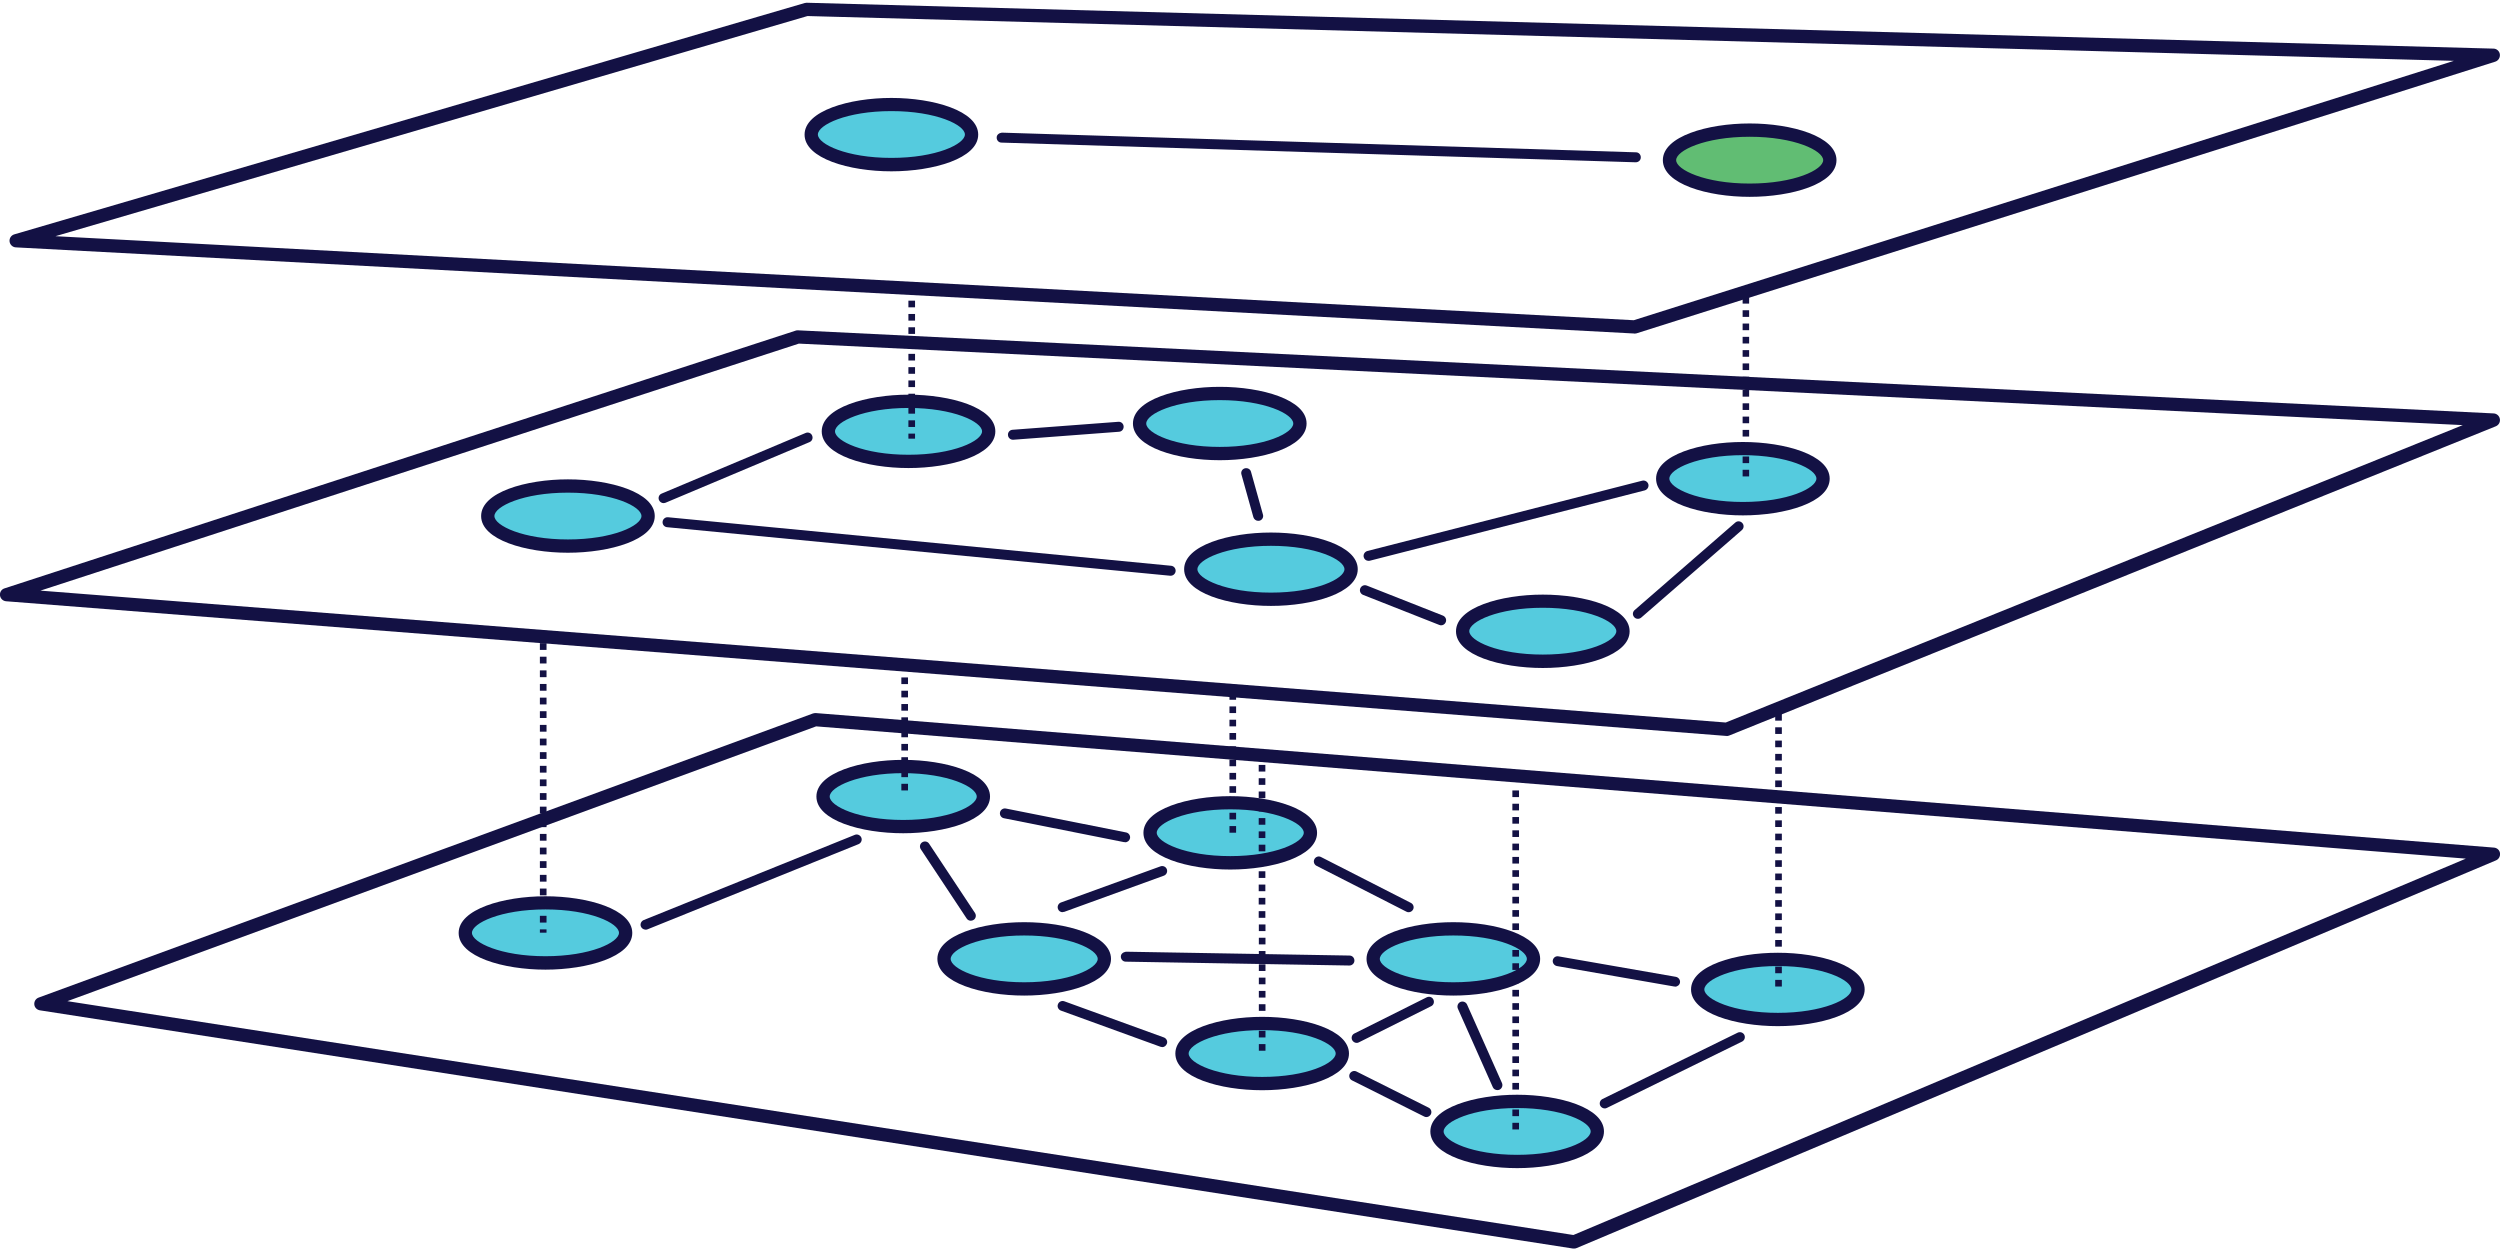 <svg width="213" height="107" viewBox="0 0 213 107" fill="none" xmlns="http://www.w3.org/2000/svg">
<g clip-path="url(#clip0_44_7523)">
<path d="M139.263 28.415C139.263 28.415 139.24 28.415 139.229 28.415L1.348 21.076C1.076 21.064 0.849 20.849 0.815 20.577C0.781 20.305 0.951 20.045 1.223 19.966L68.561 0.257C68.617 0.246 68.674 0.234 68.731 0.234L212.445 4.142C212.717 4.142 212.954 4.357 212.988 4.629C213.022 4.901 212.864 5.162 212.603 5.252L139.421 28.404C139.421 28.404 139.308 28.427 139.251 28.427L139.263 28.415ZM4.723 20.124L139.195 27.283L209.069 5.184L68.799 1.367L4.723 20.124Z" fill="#131144"/>
<path d="M147.124 62.702C147.124 62.702 147.09 62.702 147.078 62.702L0.521 51.228C0.249 51.205 0.034 51.001 0 50.729C-0.034 50.457 0.125 50.208 0.385 50.129L67.802 28.166C67.87 28.144 67.938 28.132 68.006 28.144L212.457 35.223C212.717 35.234 212.944 35.427 212.989 35.699C213.034 35.97 212.887 36.22 212.638 36.322L147.328 62.668C147.26 62.69 147.192 62.713 147.112 62.713L147.124 62.702ZM3.444 50.321L147.033 61.558L209.829 36.22L68.063 29.276L3.444 50.321Z" fill="#131144"/>
<path d="M134.12 106.378C134.12 106.378 134.064 106.378 134.03 106.378L3.398 86.08C3.137 86.035 2.945 85.831 2.922 85.582C2.9 85.321 3.047 85.083 3.296 84.993L69.263 60.787C69.342 60.765 69.422 60.753 69.501 60.753L212.49 72.216C212.751 72.239 212.966 72.431 213 72.692C213.034 72.952 212.898 73.201 212.66 73.303L134.335 106.332C134.267 106.366 134.188 106.378 134.12 106.378ZM5.743 85.299L134.052 105.222L210.089 73.156L69.535 61.886L5.743 85.299Z" fill="#131144"/>
<path d="M75.946 14.019C79.718 14.019 82.776 12.873 82.776 11.459C82.776 10.046 79.718 8.899 75.946 8.899C72.174 8.899 69.116 10.046 69.116 11.459C69.116 12.873 72.174 14.019 75.946 14.019Z" fill="#55CBDE"/>
<path d="M75.946 14.597C72.356 14.597 68.55 13.498 68.55 11.47C68.55 9.443 72.367 8.344 75.946 8.344C79.525 8.344 83.343 9.443 83.343 11.47C83.343 13.498 79.525 14.597 75.946 14.597ZM75.946 9.466C72.118 9.466 69.683 10.644 69.683 11.459C69.683 12.275 72.118 13.453 75.946 13.453C79.775 13.453 82.21 12.275 82.21 11.459C82.21 10.644 79.775 9.466 75.946 9.466Z" fill="#131144"/>
<path d="M48.388 46.527C52.16 46.527 55.218 45.381 55.218 43.967C55.218 42.553 52.16 41.407 48.388 41.407C44.616 41.407 41.558 42.553 41.558 43.967C41.558 45.381 44.616 46.527 48.388 46.527Z" fill="#55CBDE"/>
<path d="M48.388 47.093C44.797 47.093 40.992 45.995 40.992 43.967C40.992 41.94 44.809 40.841 48.388 40.841C51.967 40.841 55.785 41.94 55.785 43.967C55.785 45.995 51.967 47.093 48.388 47.093ZM48.388 41.974C44.56 41.974 42.124 43.151 42.124 43.967C42.124 44.782 44.56 45.961 48.388 45.961C52.217 45.961 54.652 44.782 54.652 43.967C54.652 43.151 52.217 41.974 48.388 41.974Z" fill="#131144"/>
<path d="M77.407 39.312C81.179 39.312 84.237 38.166 84.237 36.752C84.237 35.338 81.179 34.192 77.407 34.192C73.635 34.192 70.577 35.338 70.577 36.752C70.577 38.166 73.635 39.312 77.407 39.312Z" fill="#55CBDE"/>
<path d="M77.407 39.878C73.817 39.878 70.011 38.779 70.011 36.752C70.011 34.724 73.828 33.626 77.407 33.626C80.986 33.626 84.803 34.724 84.803 36.752C84.803 38.779 80.986 39.878 77.407 39.878ZM77.407 34.758C73.579 34.758 71.143 35.936 71.143 36.752C71.143 37.567 73.579 38.745 77.407 38.745C81.236 38.745 83.671 37.567 83.671 36.752C83.671 35.936 81.236 34.758 77.407 34.758Z" fill="#131144"/>
<path d="M103.923 38.644C107.695 38.644 110.753 37.498 110.753 36.084C110.753 34.67 107.695 33.524 103.923 33.524C100.151 33.524 97.093 34.67 97.093 36.084C97.093 37.498 100.151 38.644 103.923 38.644Z" fill="#55CBDE"/>
<path d="M103.923 39.21C100.333 39.21 96.527 38.111 96.527 36.084C96.527 34.056 100.344 32.958 103.923 32.958C107.502 32.958 111.32 34.056 111.32 36.084C111.32 38.111 107.502 39.21 103.923 39.21ZM103.923 34.09C100.095 34.09 97.659 35.268 97.659 36.084C97.659 36.899 100.095 38.077 103.923 38.077C107.752 38.077 110.187 36.899 110.187 36.084C110.187 35.268 107.74 34.09 103.923 34.09Z" fill="#131144"/>
<path d="M108.284 51.058C112.056 51.058 115.114 49.912 115.114 48.498C115.114 47.084 112.056 45.938 108.284 45.938C104.512 45.938 101.454 47.084 101.454 48.498C101.454 49.912 104.512 51.058 108.284 51.058Z" fill="#55CBDE"/>
<path d="M108.284 51.624C104.693 51.624 100.888 50.525 100.888 48.498C100.888 46.47 104.705 45.372 108.284 45.372C111.863 45.372 115.68 46.47 115.68 48.498C115.68 50.525 111.863 51.624 108.284 51.624ZM108.284 46.504C104.456 46.504 102.02 47.682 102.02 48.498C102.02 49.313 104.456 50.491 108.284 50.491C112.113 50.491 114.548 49.313 114.548 48.498C114.548 47.682 112.113 46.504 108.284 46.504Z" fill="#131144"/>
<path d="M148.494 43.344C152.266 43.344 155.324 42.198 155.324 40.785C155.324 39.371 152.266 38.225 148.494 38.225C144.722 38.225 141.664 39.371 141.664 40.785C141.664 42.198 144.722 43.344 148.494 43.344Z" fill="#55CBDE"/>
<path d="M148.494 43.911C144.903 43.911 141.098 42.812 141.098 40.784C141.098 38.757 144.915 37.658 148.494 37.658C152.073 37.658 155.89 38.757 155.89 40.784C155.89 42.812 152.073 43.911 148.494 43.911ZM148.494 38.78C144.666 38.78 142.23 39.958 142.23 40.773C142.23 41.589 144.666 42.767 148.494 42.767C152.322 42.767 154.758 41.589 154.758 40.773C154.758 39.958 152.322 38.78 148.494 38.78Z" fill="#131144"/>
<path d="M131.447 56.336C135.219 56.336 138.277 55.19 138.277 53.776C138.277 52.362 135.219 51.216 131.447 51.216C127.675 51.216 124.617 52.362 124.617 53.776C124.617 55.19 127.675 56.336 131.447 56.336Z" fill="#55CBDE"/>
<path d="M131.447 56.913C127.857 56.913 124.051 55.815 124.051 53.787C124.051 51.76 127.868 50.661 131.447 50.661C135.026 50.661 138.844 51.76 138.844 53.787C138.844 55.815 135.026 56.913 131.447 56.913ZM131.447 51.782C127.619 51.782 125.183 52.961 125.183 53.776C125.183 54.592 127.619 55.77 131.447 55.77C135.276 55.77 137.711 54.592 137.711 53.776C137.711 52.961 135.276 51.782 131.447 51.782Z" fill="#131144"/>
<path d="M46.474 82.036C50.246 82.036 53.304 80.89 53.304 79.476C53.304 78.063 50.246 76.916 46.474 76.916C42.702 76.916 39.644 78.063 39.644 79.476C39.644 80.89 42.702 82.036 46.474 82.036Z" fill="#55CBDE"/>
<path d="M46.474 82.614C42.883 82.614 39.077 81.516 39.077 79.488C39.077 77.46 42.894 76.362 46.474 76.362C50.053 76.362 53.87 77.46 53.87 79.488C53.87 81.516 50.053 82.614 46.474 82.614ZM46.474 77.483C42.645 77.483 40.21 78.661 40.21 79.477C40.21 80.292 42.645 81.47 46.474 81.47C50.302 81.47 52.737 80.292 52.737 79.477C52.737 78.661 50.302 77.483 46.474 77.483Z" fill="#131144"/>
<path d="M76.954 70.426C80.726 70.426 83.784 69.28 83.784 67.867C83.784 66.453 80.726 65.307 76.954 65.307C73.182 65.307 70.124 66.453 70.124 67.867C70.124 69.28 73.182 70.426 76.954 70.426Z" fill="#55CBDE"/>
<path d="M76.954 70.993C73.363 70.993 69.558 69.894 69.558 67.866C69.558 65.839 73.375 64.74 76.954 64.74C80.533 64.74 84.35 65.839 84.35 67.866C84.35 69.894 80.533 70.993 76.954 70.993ZM76.954 65.873C73.126 65.873 70.69 67.051 70.69 67.866C70.69 68.682 73.126 69.86 76.954 69.86C80.782 69.86 83.218 68.682 83.218 67.866C83.218 67.051 80.771 65.873 76.954 65.873Z" fill="#131144"/>
<path d="M104.818 73.507C108.59 73.507 111.648 72.361 111.648 70.948C111.648 69.534 108.59 68.388 104.818 68.388C101.046 68.388 97.988 69.534 97.988 70.948C97.988 72.361 101.046 73.507 104.818 73.507Z" fill="#55CBDE"/>
<path d="M104.818 74.085C101.227 74.085 97.421 72.986 97.421 70.959C97.421 68.931 101.239 67.832 104.818 67.832C108.397 67.832 112.214 68.931 112.214 70.959C112.214 72.986 108.397 74.085 104.818 74.085ZM104.818 68.954C100.989 68.954 98.554 70.132 98.554 70.947C98.554 71.763 100.989 72.941 104.818 72.941C108.646 72.941 111.081 71.763 111.081 70.947C111.081 70.132 108.646 68.954 104.818 68.954Z" fill="#131144"/>
<path d="M123.824 84.256C127.596 84.256 130.654 83.11 130.654 81.697C130.654 80.283 127.596 79.137 123.824 79.137C120.052 79.137 116.994 80.283 116.994 81.697C116.994 83.11 120.052 84.256 123.824 84.256Z" fill="#55CBDE"/>
<path d="M123.824 84.823C120.234 84.823 116.428 83.724 116.428 81.697C116.428 79.669 120.245 78.57 123.824 78.57C127.403 78.57 131.22 79.669 131.22 81.697C131.22 83.724 127.403 84.823 123.824 84.823ZM123.824 79.703C119.996 79.703 117.56 80.881 117.56 81.697C117.56 82.512 120.007 83.69 123.824 83.69C127.641 83.69 130.088 82.512 130.088 81.697C130.088 80.881 127.653 79.703 123.824 79.703Z" fill="#131144"/>
<path d="M151.473 86.861C155.245 86.861 158.303 85.715 158.303 84.302C158.303 82.888 155.245 81.742 151.473 81.742C147.701 81.742 144.643 82.888 144.643 84.302C144.643 85.715 147.701 86.861 151.473 86.861Z" fill="#55CBDE"/>
<path d="M151.473 87.428C147.882 87.428 144.077 86.329 144.077 84.302C144.077 82.274 147.894 81.175 151.473 81.175C155.052 81.175 158.869 82.274 158.869 84.302C158.869 86.329 155.052 87.428 151.473 87.428ZM151.473 82.308C147.645 82.308 145.209 83.486 145.209 84.302C145.209 85.117 147.656 86.295 151.473 86.295C155.29 86.295 157.737 85.117 157.737 84.302C157.737 83.486 155.301 82.308 151.473 82.308Z" fill="#131144"/>
<path d="M129.261 98.959C133.033 98.959 136.091 97.812 136.091 96.399C136.091 94.985 133.033 93.839 129.261 93.839C125.489 93.839 122.431 94.985 122.431 96.399C122.431 97.812 125.489 98.959 129.261 98.959Z" fill="#55CBDE"/>
<path d="M129.261 99.525C125.671 99.525 121.865 98.426 121.865 96.399C121.865 94.371 125.682 93.272 129.261 93.272C132.84 93.272 136.658 94.371 136.658 96.399C136.658 98.426 132.84 99.525 129.261 99.525ZM129.261 94.405C125.433 94.405 122.997 95.583 122.997 96.399C122.997 97.214 125.433 98.392 129.261 98.392C133.09 98.392 135.525 97.214 135.525 96.399C135.525 95.583 133.09 94.405 129.261 94.405Z" fill="#131144"/>
<path d="M107.537 92.321C111.309 92.321 114.367 91.175 114.367 89.761C114.367 88.347 111.309 87.201 107.537 87.201C103.764 87.201 100.707 88.347 100.707 89.761C100.707 91.175 103.764 92.321 107.537 92.321Z" fill="#55CBDE"/>
<path d="M107.537 92.887C103.946 92.887 100.14 91.788 100.14 89.761C100.14 87.734 103.957 86.635 107.537 86.635C111.116 86.635 114.933 87.734 114.933 89.761C114.933 91.788 111.116 92.887 107.537 92.887ZM107.537 87.767C103.708 87.767 101.273 88.945 101.273 89.761C101.273 90.576 103.719 91.754 107.537 91.754C111.354 91.754 113.8 90.576 113.8 89.761C113.8 88.945 111.365 87.767 107.537 87.767Z" fill="#131144"/>
<path d="M87.262 84.256C91.034 84.256 94.092 83.11 94.092 81.697C94.092 80.283 91.034 79.137 87.262 79.137C83.49 79.137 80.432 80.283 80.432 81.697C80.432 83.11 83.49 84.256 87.262 84.256Z" fill="#55CBDE"/>
<path d="M87.262 84.823C83.671 84.823 79.865 83.724 79.865 81.697C79.865 79.669 83.682 78.57 87.262 78.57C90.841 78.57 94.658 79.669 94.658 81.697C94.658 83.724 90.841 84.823 87.262 84.823ZM87.262 79.703C83.433 79.703 80.998 80.881 80.998 81.697C80.998 82.512 83.433 83.69 87.262 83.69C91.09 83.69 93.525 82.512 93.525 81.697C93.525 80.881 91.079 79.703 87.262 79.703Z" fill="#131144"/>
<path d="M149.072 16.205C152.844 16.205 155.902 15.059 155.902 13.645C155.902 12.232 152.844 11.085 149.072 11.085C145.3 11.085 142.242 12.232 142.242 13.645C142.242 15.059 145.3 16.205 149.072 16.205Z" fill="#61BD73"/>
<path d="M149.072 16.771C145.481 16.771 141.675 15.673 141.675 13.645C141.675 11.618 145.492 10.519 149.072 10.519C152.651 10.519 156.468 11.618 156.468 13.645C156.468 15.673 152.651 16.771 149.072 16.771ZM149.072 11.652C145.243 11.652 142.808 12.83 142.808 13.645C142.808 14.461 145.243 15.639 149.072 15.639C152.9 15.639 155.335 14.461 155.335 13.645C155.335 12.83 152.889 11.652 149.072 11.652Z" fill="#131144"/>
<path d="M139.365 13.827H139.353L85.325 12.15C85.087 12.15 84.906 11.946 84.917 11.709C84.917 11.471 85.144 11.323 85.359 11.301L139.387 12.977C139.625 12.977 139.807 13.181 139.795 13.419C139.795 13.645 139.603 13.827 139.365 13.827Z" fill="#131144"/>
<path d="M56.544 42.868C56.374 42.868 56.215 42.766 56.147 42.608C56.056 42.393 56.147 42.143 56.374 42.053L68.641 36.888C68.856 36.797 69.105 36.888 69.195 37.114C69.286 37.33 69.195 37.579 68.969 37.669L56.702 42.834C56.702 42.834 56.589 42.868 56.532 42.868H56.544Z" fill="#131144"/>
<path d="M86.299 37.466C86.084 37.466 85.891 37.296 85.88 37.069C85.857 36.831 86.038 36.627 86.276 36.616L95.281 35.937C95.519 35.914 95.723 36.095 95.734 36.333C95.746 36.571 95.576 36.775 95.338 36.786L86.333 37.466C86.333 37.466 86.31 37.466 86.299 37.466Z" fill="#131144"/>
<path d="M99.744 49.053C99.744 49.053 99.721 49.053 99.698 49.053L56.838 44.918C56.6 44.896 56.43 44.692 56.453 44.454C56.475 44.216 56.691 44.046 56.917 44.069L99.778 48.203C100.015 48.226 100.185 48.43 100.163 48.668C100.14 48.883 99.959 49.053 99.744 49.053Z" fill="#131144"/>
<path d="M107.197 44.375C107.015 44.375 106.846 44.25 106.789 44.069L105.77 40.422C105.702 40.195 105.837 39.957 106.064 39.901C106.291 39.844 106.528 39.969 106.585 40.195L107.604 43.843C107.672 44.069 107.536 44.307 107.31 44.364C107.276 44.364 107.231 44.375 107.197 44.375Z" fill="#131144"/>
<path d="M116.598 47.784C116.405 47.784 116.235 47.66 116.19 47.467C116.133 47.241 116.269 47.014 116.496 46.946L139.92 40.954C140.146 40.898 140.373 41.033 140.441 41.26C140.497 41.487 140.361 41.713 140.135 41.781L116.711 47.773C116.711 47.773 116.643 47.784 116.609 47.784H116.598Z" fill="#131144"/>
<path d="M122.782 53.278C122.782 53.278 122.68 53.278 122.624 53.243L116.134 50.684C115.918 50.593 115.805 50.355 115.896 50.129C115.986 49.913 116.224 49.8 116.451 49.891L122.941 52.451C123.156 52.541 123.269 52.779 123.179 53.006C123.111 53.176 122.952 53.278 122.782 53.278Z" fill="#131144"/>
<path d="M139.546 52.723C139.432 52.723 139.308 52.677 139.229 52.575C139.07 52.394 139.093 52.134 139.274 51.975L147.848 44.522C148.03 44.364 148.29 44.386 148.449 44.567C148.607 44.749 148.585 45.009 148.403 45.168L139.829 52.621C139.75 52.689 139.648 52.723 139.546 52.723Z" fill="#131144"/>
<path d="M55.003 79.205C54.833 79.205 54.674 79.103 54.606 78.944C54.516 78.729 54.629 78.48 54.844 78.389L72.831 71.129C73.046 71.038 73.295 71.151 73.386 71.367C73.477 71.582 73.363 71.831 73.148 71.921L55.161 79.182C55.161 79.182 55.059 79.216 55.003 79.216V79.205Z" fill="#131144"/>
<path d="M95.859 71.752C95.859 71.752 95.802 71.752 95.779 71.752L85.529 69.713C85.302 69.668 85.155 69.441 85.2 69.215C85.245 68.988 85.472 68.841 85.698 68.886L95.949 70.925C96.176 70.97 96.323 71.197 96.278 71.423C96.232 71.627 96.062 71.763 95.859 71.763V71.752Z" fill="#131144"/>
<path d="M82.708 78.446C82.572 78.446 82.436 78.378 82.357 78.253L78.45 72.352C78.325 72.159 78.37 71.888 78.574 71.763C78.767 71.638 79.038 71.684 79.163 71.888L83.071 77.789C83.195 77.981 83.15 78.253 82.946 78.378C82.878 78.423 82.788 78.446 82.708 78.446Z" fill="#131144"/>
<path d="M120.018 77.721C119.951 77.721 119.883 77.709 119.826 77.675L112.169 73.768C111.965 73.666 111.875 73.405 111.988 73.201C112.09 72.997 112.35 72.907 112.554 73.02L120.211 76.928C120.415 77.03 120.506 77.29 120.392 77.494C120.313 77.641 120.166 77.721 120.018 77.721Z" fill="#131144"/>
<path d="M142.717 84.052C142.717 84.052 142.672 84.052 142.649 84.052L132.648 82.308C132.421 82.263 132.263 82.048 132.297 81.821C132.342 81.583 132.557 81.436 132.784 81.481L142.785 83.226C143.012 83.271 143.17 83.486 143.136 83.713C143.102 83.917 142.921 84.064 142.717 84.064V84.052Z" fill="#131144"/>
<path d="M99.019 89.206C99.019 89.206 98.916 89.206 98.871 89.184L90.388 86.103C90.172 86.024 90.048 85.774 90.138 85.559C90.218 85.344 90.455 85.231 90.682 85.31L99.166 88.391C99.381 88.47 99.505 88.719 99.415 88.935C99.347 89.105 99.188 89.218 99.019 89.218V89.206Z" fill="#131144"/>
<path d="M90.535 77.721C90.365 77.721 90.195 77.619 90.139 77.438C90.059 77.222 90.173 76.973 90.388 76.894L98.872 73.813C99.098 73.734 99.336 73.847 99.415 74.062C99.495 74.277 99.381 74.526 99.166 74.606L90.682 77.687C90.682 77.687 90.58 77.709 90.535 77.709V77.721Z" fill="#131144"/>
<path d="M114.967 82.263L95.915 81.934C95.677 81.934 95.496 81.742 95.496 81.504C95.496 81.266 95.689 81.13 95.927 81.085L114.978 81.413C115.216 81.413 115.397 81.606 115.397 81.844C115.397 82.07 115.205 82.263 114.967 82.263Z" fill="#131144"/>
<path d="M136.726 94.439C136.567 94.439 136.42 94.349 136.34 94.201C136.238 93.986 136.329 93.737 136.533 93.635L148.052 87.983C148.268 87.881 148.517 87.972 148.619 88.176C148.721 88.391 148.63 88.64 148.426 88.742L136.907 94.394C136.85 94.428 136.782 94.439 136.726 94.439Z" fill="#131144"/>
<path d="M127.573 92.876C127.415 92.876 127.256 92.785 127.188 92.627L124.209 85.933C124.119 85.718 124.209 85.468 124.424 85.367C124.64 85.276 124.889 85.367 124.991 85.582L127.97 92.276C128.06 92.491 127.97 92.74 127.755 92.842C127.698 92.865 127.641 92.876 127.585 92.876H127.573Z" fill="#131144"/>
<path d="M121.536 95.175C121.468 95.175 121.412 95.164 121.344 95.13L115.193 92.049C114.978 91.947 114.899 91.687 115.001 91.483C115.103 91.279 115.363 91.188 115.567 91.29L121.717 94.371C121.933 94.473 122.012 94.734 121.91 94.937C121.831 95.085 121.683 95.175 121.525 95.175H121.536Z" fill="#131144"/>
<path d="M115.59 88.855C115.431 88.855 115.284 88.764 115.205 88.617C115.103 88.402 115.182 88.153 115.397 88.051L121.559 84.97C121.774 84.868 122.023 84.947 122.125 85.162C122.227 85.378 122.148 85.627 121.933 85.729L115.771 88.81C115.714 88.844 115.646 88.855 115.579 88.855H115.59Z" fill="#131144"/>
<path d="M77.962 37.375H77.396V36.944H77.962V37.375ZM77.962 36.378H77.396V35.812H77.962V36.378ZM77.962 35.245H77.396V34.679H77.962V35.245ZM77.962 34.113H77.396V33.546H77.962V34.113ZM77.962 32.98H77.396V32.414H77.962V32.98ZM77.962 31.847H77.396V31.281H77.962V31.847ZM77.962 30.715H77.396V30.148H77.962V30.715ZM77.962 29.582H77.396V29.016H77.962V29.582ZM77.962 28.449H77.396V27.883H77.962V28.449ZM77.962 27.317H77.396V26.75H77.962V27.317ZM77.962 26.184H77.396V25.617H77.962V26.184ZM77.962 25.051H77.396V24.485H77.962V25.051Z" fill="#131144"/>
<path d="M149.026 40.591H148.471V40.025H149.026V40.591ZM149.026 39.459H148.471V38.892H149.026V39.459ZM149.026 38.326H148.471V37.76H149.026V38.326ZM149.026 37.193H148.471V36.627H149.026V37.193ZM149.026 36.061H148.471V35.494H149.026V36.061ZM149.026 34.928H148.471V34.362H149.026V34.928ZM149.026 33.795H148.471V33.229H149.026V33.795ZM149.026 32.663H148.471V32.096H149.026V32.663ZM149.026 31.53H148.471V30.964H149.026V31.53ZM149.026 30.397H148.471V29.831H149.026V30.397ZM149.026 29.265H148.471V28.698H149.026V29.265ZM149.026 28.132H148.471V27.566H149.026V28.132ZM149.026 26.999H148.471V26.433H149.026V26.999ZM149.026 25.867H148.471V25.3H149.026V25.867Z" fill="#131144"/>
<path d="M46.564 53.923H45.998V54.206H46.564V53.923Z" fill="#131144"/>
<path d="M46.564 54.795H45.998V55.372H46.564V54.795Z" fill="#131144"/>
<path d="M46.564 78.604H45.998V78.027H46.564V78.604ZM46.564 77.438H45.998V76.86H46.564V77.438ZM46.564 76.282H45.998V75.705H46.564V76.282ZM46.564 75.116H45.998V74.538H46.564V75.116ZM46.564 73.949H45.998V73.371H46.564V73.949ZM46.564 72.794H45.998V72.216H46.564V72.794ZM46.564 71.627H45.998V71.049H46.564V71.627ZM46.564 70.472H45.998V69.894H46.564V70.472ZM46.564 69.305H45.998V68.727H46.564V69.305ZM46.564 68.15H45.998V67.572H46.564V68.15ZM46.564 66.983H45.998V66.405H46.564V66.983ZM46.564 65.828H45.998V65.25H46.564V65.828ZM46.564 64.661H45.998V64.083H46.564V64.661ZM46.564 63.506H45.998V62.928H46.564V63.506ZM46.564 62.339H45.998V61.761H46.564V62.339ZM46.564 61.172H45.998V60.595H46.564V61.172ZM46.564 60.017H45.998V59.439H46.564V60.017ZM46.564 58.85H45.998V58.273H46.564V58.85ZM46.564 57.695H45.998V57.117H46.564V57.695ZM46.564 56.528H45.998V55.951H46.564V56.528Z" fill="#131144"/>
<path d="M46.564 79.182H45.998V79.465H46.564V79.182Z" fill="#131144"/>
<path d="M77.362 67.346H76.795V66.779H77.362V67.346ZM77.362 66.213H76.795V65.647H77.362V66.213ZM77.362 65.08H76.795V64.514H77.362V65.08ZM77.362 63.947H76.795V63.381H77.362V63.947ZM77.362 62.815H76.795V62.248H77.362V62.815ZM77.362 61.682H76.795V61.116H77.362V61.682ZM77.362 60.55H76.795V59.983H77.362V60.55ZM77.362 59.417H76.795V58.85H77.362V59.417ZM77.362 58.284H76.795V57.718H77.362V58.284Z" fill="#131144"/>
<path d="M105.316 70.947H104.75V70.381H105.316V70.947ZM105.316 69.815H104.75V69.248H105.316V69.815ZM105.316 68.682H104.75V68.116H105.316V68.682ZM105.316 67.549H104.75V66.983H105.316V67.549ZM105.316 66.417H104.75V65.85H105.316V66.417ZM105.316 65.284H104.75V64.718H105.316V65.284ZM105.316 64.151H104.75V63.585H105.316V64.151ZM105.316 63.019H104.75V62.452H105.316V63.019ZM105.316 61.886H104.75V61.32H105.316V61.886ZM105.316 60.753H104.75V60.187H105.316V60.753ZM105.316 59.62H104.75V59.054H105.316V59.62Z" fill="#131144"/>
<path d="M107.253 89.523V88.957H107.819V89.523H107.253ZM107.253 88.391V87.824H107.819V88.391H107.253ZM107.253 87.258V86.692H107.819V87.258H107.253ZM107.819 86.125H107.253V85.559H107.819V86.125ZM107.253 84.993V84.426H107.819V84.993H107.253ZM107.253 83.86V83.294H107.819V83.86H107.253ZM107.819 82.727H107.253V82.161H107.819V82.727ZM107.253 81.595V81.028H107.819V81.595H107.253ZM107.253 80.462V79.896H107.819V80.462H107.253ZM107.253 79.329V78.763H107.819V79.329H107.253ZM107.242 78.197V77.63H107.808V78.197H107.242ZM107.242 77.064V76.498H107.808V77.064H107.242ZM107.242 75.931V75.365H107.808V75.931H107.242ZM107.808 74.799H107.242V74.232H107.808V74.799ZM107.242 73.666V73.1H107.808V73.666H107.242ZM107.242 72.533V71.967H107.808V72.533H107.242ZM107.808 71.401H107.242V70.834H107.808V71.401ZM107.242 70.268V69.702H107.808V70.268H107.242ZM107.242 69.135V68.569H107.808V69.135H107.242ZM107.242 68.003V67.436H107.808V68.003H107.242ZM107.242 66.87V66.304H107.808V66.87H107.242ZM107.242 65.737V65.171H107.808V65.737H107.242Z" fill="#131144"/>
<path d="M129.42 96.229H128.854V95.663H129.42V96.229ZM129.42 95.096H128.854V94.53H129.42V95.096ZM129.42 93.964H128.854V93.397H129.42V93.964ZM129.42 92.831H128.854V92.265H129.42V92.831ZM129.42 91.698H128.854V91.132H129.42V91.698ZM129.42 90.566H128.854V89.999H129.42V90.566ZM129.42 89.433H128.854V88.867H129.42V89.433ZM129.42 88.3H128.854V87.734H129.42V88.3ZM129.42 87.168H128.854V86.601H129.42V87.168ZM129.42 86.035H128.854V85.469H129.42V86.035ZM129.42 84.902H128.854V84.336H129.42V84.902ZM129.42 83.769H128.854V83.203H129.42V83.769ZM129.42 82.637H128.854V82.07H129.42V82.637ZM129.42 81.504H128.854V80.938H129.42V81.504ZM129.42 80.371H128.854V79.805H129.42V80.371ZM129.42 79.239H128.854V78.672H129.42V79.239ZM129.42 78.106H128.854V77.54H129.42V78.106ZM129.42 76.974H128.854V76.407H129.42V76.974ZM129.42 75.841H128.854V75.274H129.42V75.841ZM129.42 74.708H128.854V74.142H129.42V74.708ZM129.42 73.575H128.854V73.009H129.42V73.575ZM129.42 72.443H128.854V71.876H129.42V72.443ZM129.42 71.31H128.854V70.744H129.42V71.31ZM129.42 70.177H128.854V69.611H129.42V70.177ZM129.42 69.045H128.854V68.478H129.42V69.045ZM129.42 67.912H128.854V67.346H129.42V67.912Z" fill="#131144"/>
<path d="M151.813 84.052H151.247V83.486H151.813V84.052ZM151.813 82.92H151.247V82.353H151.813V82.92ZM151.813 81.787H151.247V81.221H151.813V81.787ZM151.813 80.654H151.247V80.088H151.813V80.654ZM151.813 79.522H151.247V78.955H151.813V79.522ZM151.813 78.389H151.247V77.823H151.813V78.389ZM151.813 77.256H151.247V76.69H151.813V77.256ZM151.813 76.124H151.247V75.557H151.813V76.124ZM151.813 74.991H151.247V74.425H151.813V74.991ZM151.813 73.858H151.247V73.292H151.813V73.858ZM151.813 72.726H151.247V72.159H151.813V72.726ZM151.813 71.593H151.247V71.027H151.813V71.593ZM151.813 70.46H151.247V69.894H151.813V70.46ZM151.813 69.328H151.247V68.761H151.813V69.328ZM151.813 68.195H151.247V67.629H151.813V68.195ZM151.813 67.062H151.247V66.496H151.813V67.062ZM151.813 65.93H151.247V65.363H151.813V65.93ZM151.813 64.797H151.247V64.231H151.813V64.797ZM151.813 63.664H151.247V63.098H151.813V63.664ZM151.813 62.532H151.247V61.965H151.813V62.532ZM151.813 61.399H151.247V60.833H151.813V61.399Z" fill="#131144"/>
</g>
<defs>
<clipPath id="clip0_44_7523">
<rect width="213" height="106.143" fill="white" transform="translate(0 0.234)"/>
</clipPath>
</defs>
</svg>

